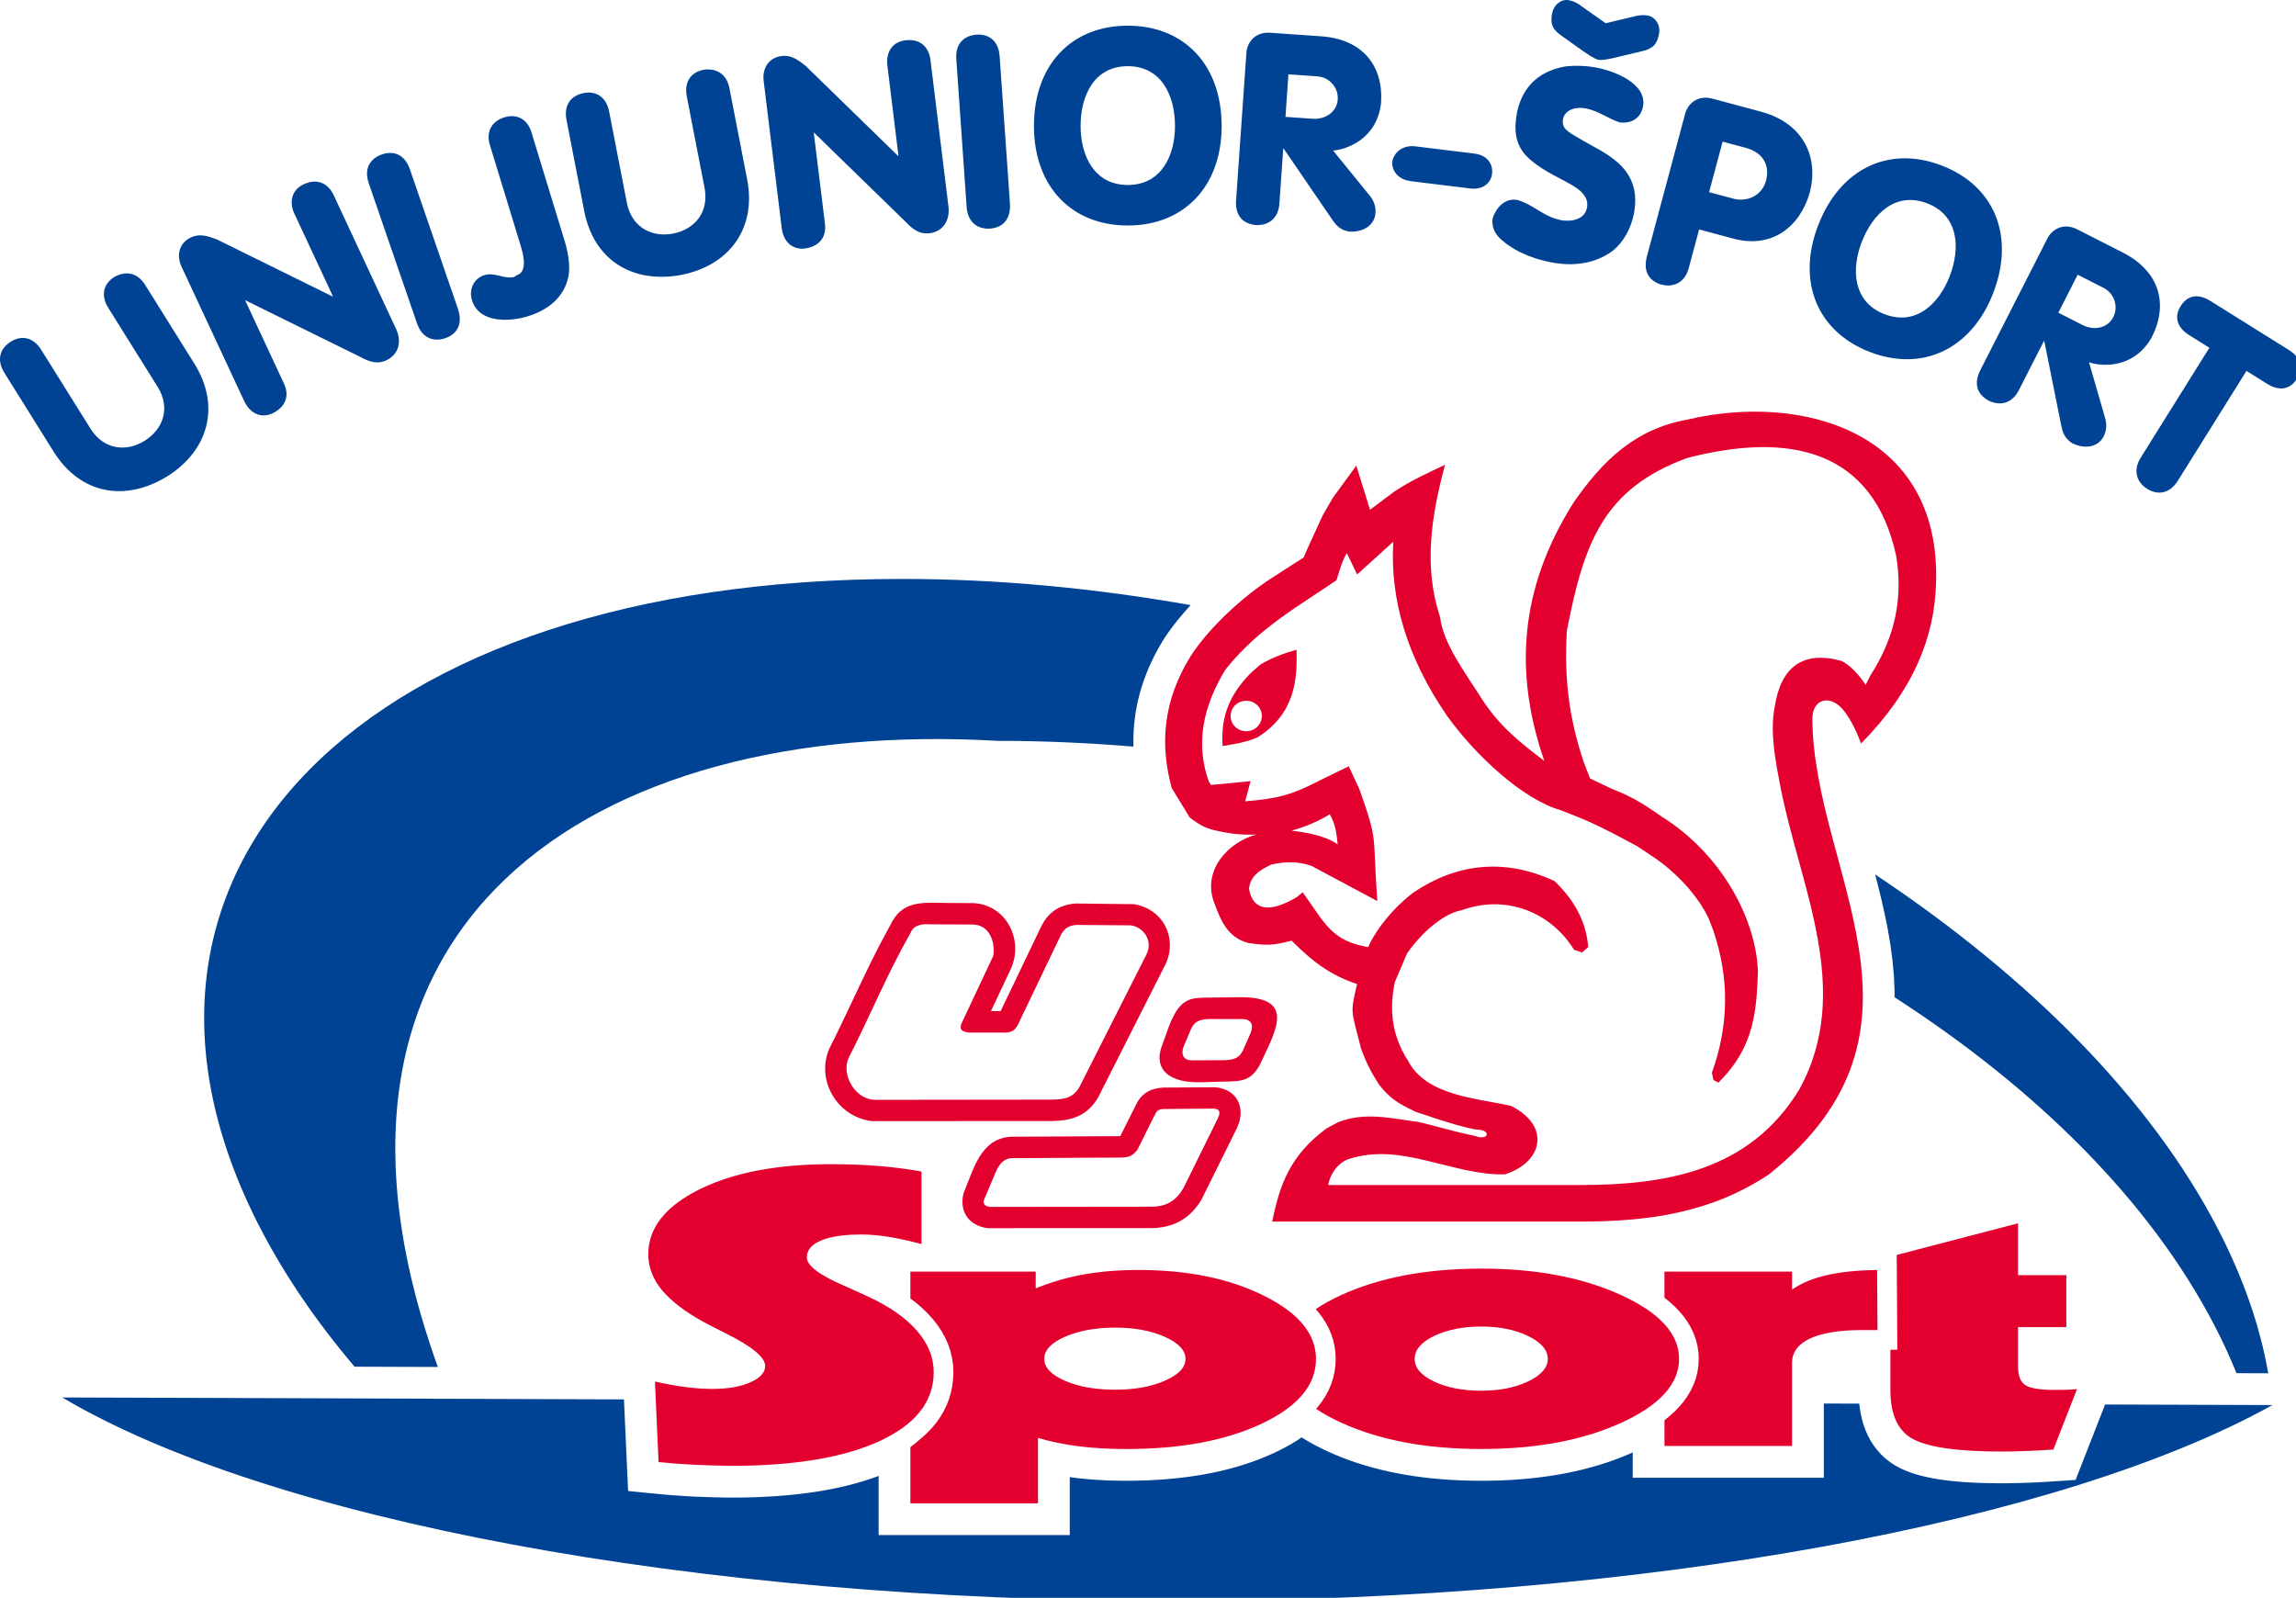 <?xml version="1.0" encoding="UTF-8" standalone="no"?>
<svg
   version="1.1"
   width="55pt"
   height="38.276pt"
   id="svg8"
   viewBox="0 0 55 38.276"
   sodipodi:docname="UNIJUNIOR logo 55.svg"
   inkscape:version="1.2.2 (732a01da63, 2022-12-09)"
   xmlns:inkscape="http://www.inkscape.org/namespaces/inkscape"
   xmlns:sodipodi="http://sodipodi.sourceforge.net/DTD/sodipodi-0.dtd"
   xmlns="http://www.w3.org/2000/svg"
   xmlns:svg="http://www.w3.org/2000/svg">
  <defs
     id="defs12" />
  <sodipodi:namedview
     id="namedview10"
     pagecolor="#ffffff"
     bordercolor="#000000"
     borderopacity="0.25"
     inkscape:showpageshadow="2"
     inkscape:pageopacity="0.0"
     inkscape:pagecheckerboard="0"
     inkscape:deskcolor="#d1d1d1"
     showgrid="false"
     inkscape:zoom="4.217999"
     inkscape:cx="-14.817452"
     inkscape:cy="63.063078"
     inkscape:window-width="1920"
     inkscape:window-height="1017"
     inkscape:window-x="-8"
     inkscape:window-y="-8"
     inkscape:window-maximized="1"
     inkscape:current-layer="svg8"
     inkscape:document-units="pt" />
  <g
     id="g449"
     transform="matrix(0.181,0,0,0.181,-3.0200117e-6,-4.2324985e-6)">
    <path
       d="m 164.935,96.775 c 1.159,0 2.066,-0.907 2.066,-2.015 0,-1.108 -0.907,-2.015 -2.066,-2.015 -1.159,0 -2.066,0.907 -2.066,2.015 0,1.109 0.907,2.015 2.066,2.015 z m -3.124,1.965 c -0.201,-3.224 0.403,-6.298 3.728,-9.673 l 1.259,-1.108 c 1.612,-0.957 3.174,-1.511 4.786,-1.965 0.151,3.879 -0.202,8.565 -5.239,11.638 l -1.108,0.403 -1.411,0.352 z m 9.131,11.194 c 1.915,-0.553 3.728,-1.309 5.038,-2.166 0.806,1.36 0.906,2.619 1.058,3.98 -1.562,-1.108 -3.98,-1.562 -6.096,-1.814 z m 4.837,46.903 c 0.252,-1.411 1.209,-2.872 2.67,-3.426 7.003,-2.317 13.754,2.166 20.706,2.015 5.088,-1.612 6.096,-6.448 0.806,-9.068 -4.433,-1.007 -11.184,-1.31 -13.602,-5.945 -2.267,-3.526 -2.468,-6.952 -1.763,-10.428 l 1.612,-3.779 c 1.813,-2.67 4.836,-5.34 7.254,-5.743 5.793,-2.116 11.738,0.202 14.861,5.239 l 1.058,0.352 0.806,-0.705 c -0.202,-2.872 -1.461,-5.894 -4.484,-8.766 -6.297,-2.872 -12.594,-2.569 -18.74,1.612 -2.67,2.065 -4.837,4.786 -5.894,7.154 -4.937,-0.857 -5.693,-3.174 -8.665,-7.254 l -0.805,0.654 c -2.368,1.411 -5.643,2.57 -6.298,-1.108 0.151,-1.713 1.46,-2.519 2.972,-3.224 1.813,-0.403 3.527,-0.454 5.341,0.201 l 8.665,4.635 c -0.655,-9.32 0.152,-7.606 -2.368,-14.811 l -1.411,-3.023 -3.728,1.813 c -3.778,1.966 -5.642,2.469 -9.975,2.821 l 0.705,-2.669 -5.24,0.504 -0.302,-0.504 c -1.763,-4.987 -0.756,-9.874 2.217,-14.761 4.383,-5.542 9.975,-8.564 14.71,-11.839 0.202,-0.705 0.807,-2.771 1.361,-3.576 l 1.36,2.821 4.786,-4.332 c -0.453,7.607 1.814,15.315 7.103,23.022 3.779,5.29 10.076,11.083 15.013,12.494 3.174,1.259 4.131,1.511 10.176,4.786 l 1.965,1.31 c 3.224,2.116 6.146,5.34 7.506,8.312 l 0.605,1.562 c 2.116,6.298 2.066,12.494 -0.201,18.791 l 0.201,0.957 0.655,0.352 c 4.886,-4.785 5.038,-9.773 5.239,-14.66 -0.202,-6.801 -4.685,-15.517 -12.746,-20.554 -2.519,-1.764 -4.03,-2.67 -6.498,-3.627 l -2.973,-1.411 -0.806,-2.066 c -2.066,-6.095 -2.62,-11.486 -2.267,-17.481 2.267,-11.688 4.836,-18.791 15.919,-22.872 13.652,-3.526 24.585,-1.057 27.658,12.898 0.907,5.391 0,10.629 -3.426,15.919 l -0.604,1.209 c -0.756,-1.159 -2.015,-2.62 -3.225,-3.174 -5.139,-1.41 -8.01,0.857 -8.816,6.096 -0.654,3.325 0.101,7.154 0.756,10.529 2.519,13.148 9.774,26.952 2.469,40.152 -6.6,10.781 -17.683,12.595 -29.068,12.595 z m -7.406,4.836 c 1.008,-4.937 2.368,-8.765 7.204,-12.342 l 1.511,-0.806 c 3.576,-1.411 7.003,-0.504 10.529,-0.05 2.167,0.453 3.98,1.108 7.607,1.864 1.713,0.655 2.116,-0.655 0.605,-0.806 -0.151,-0.302 1.159,0.907 -8.565,-2.418 -1.259,-0.705 -2.972,-1.209 -4.786,-3.627 -1.108,-1.713 -1.814,-3.173 -2.368,-4.786 -1.26,-5.088 -1.461,-4.433 -0.504,-8.463 -3.627,-1.209 -5.944,-3.023 -8.665,-5.743 -2.519,0.654 -3.325,0.654 -5.743,0.302 -2.821,-0.756 -3.677,-3.073 -4.584,-5.542 -1.411,-4.131 1.915,-7.808 5.693,-8.816 -1.663,0.101 -3.526,-0.05 -5.743,-0.604 -1.058,-0.252 -1.965,-0.755 -3.123,-1.663 l -2.368,-3.879 c -1.612,-5.894 -1.109,-11.637 2.519,-17.481 2.57,-3.93 6.902,-7.809 10.579,-10.227 l 4.383,-2.821 0.302,-0.756 2.166,-4.735 1.36,-2.368 3.123,-4.282 1.814,5.843 3.224,-2.418 c 2.217,-1.461 4.434,-2.468 6.7,-3.526 -1.813,6.751 -2.871,13.451 -0.654,20.152 0.453,3.627 3.325,7.305 5.491,10.78 2.469,3.779 5.038,5.744 8.312,8.262 -3.98,-11.486 -3.425,-22.72 3.93,-34.307 3.779,-5.391 8.01,-9.623 15.013,-10.882 14.962,-3.526 33.552,1.411 32.897,21.663 -0.202,7.154 -3.023,14.207 -9.925,21.21 -0.605,-1.612 -1.31,-3.123 -2.317,-4.383 -1.662,-2.116 -4.131,-1.662 -4.131,1.159 0.151,20.252 18.237,41.058 -5.744,60.252 -7.758,5.139 -15.97,6.247 -25.138,6.247 z m -81.214,31.83 -0.481,-10.66 c 1.397,0.316 2.731,0.561 3.997,0.722 1.266,0.172 2.481,0.254 3.613,0.254 2.05,0 3.732,-0.289 5.031,-0.876 1.299,-0.577 1.949,-1.3 1.949,-2.166 0,-1.147 -1.765,-2.6 -5.312,-4.36 -1.218,-0.597 -2.133,-1.075 -2.782,-1.427 -2.515,-1.38 -4.364,-2.798 -5.58,-4.26 -1.199,-1.462 -1.799,-3.042 -1.799,-4.73 0,-3.474 2.248,-6.327 6.729,-8.566 4.497,-2.238 10.31,-3.357 17.423,-3.357 2.248,0 4.364,0.081 6.329,0.234 1.966,0.162 3.864,0.406 5.679,0.74 v 9.603 c -1.548,-0.422 -2.998,-0.739 -4.33,-0.956 -1.348,-0.207 -2.531,-0.315 -3.564,-0.315 -2.348,0 -4.148,0.261 -5.396,0.794 -1.25,0.522 -1.883,1.272 -1.883,2.247 0,1.093 1.716,2.365 5.131,3.827 1.365,0.604 2.414,1.084 3.165,1.435 2.764,1.3 4.88,2.799 6.329,4.495 1.449,1.688 2.166,3.492 2.166,5.416 0,3.863 -2.365,6.895 -7.096,9.097 -4.747,2.203 -11.31,3.304 -19.703,3.304 -1.716,-0.019 -3.382,-0.064 -4.981,-0.146 -1.583,-0.081 -3.13,-0.198 -4.631,-0.351 z m 133.127,-2.129 v -3.412 l 0.649,-0.519 0.687,-0.621 0.63,-0.651 0.574,-0.685 0.511,-0.721 0.444,-0.755 0.369,-0.787 0.293,-0.816 0.211,-0.84 0.126,-0.857 0.042,-0.865 -0.042,-0.868 -0.128,-0.858 -0.213,-0.841 -0.296,-0.815 -0.373,-0.789 -0.448,-0.754 -0.514,-0.72 -0.576,-0.682 -0.634,-0.652 -0.692,-0.621 -0.623,-0.496 v -3.456 h 16.889 v 2.387 c 1.2,-0.846 2.714,-1.481 4.531,-1.9 1.815,-0.427 4.063,-0.66 6.727,-0.704 l 0.051,7.954 h -2 c -3.014,0 -5.329,0.373 -6.927,1.115 -1.583,0.747 -2.383,1.825 -2.383,3.224 v 11.006 z m 51.468,0.47 c -1.265,0.09 -2.464,0.15 -3.58,0.195 -1.115,0.044 -2.216,0.067 -3.297,0.067 -5.597,0 -9.443,-0.522 -11.543,-1.571 -2.098,-1.04 -3.148,-3.224 -3.148,-6.539 v -5.363 h 0.919 l -0.081,-12.543 16.052,-4.188 v 6.861 h 6.395 v 6.883 h -6.395 v 5.191 c 0,1.259 0.332,2.089 0.998,2.5 0.667,0.411 1.932,0.613 3.781,0.613 0.716,0 1.299,-0.007 1.733,-0.021 0.449,-0.015 0.881,-0.045 1.298,-0.09 z m -124.188,-7.921 c 2.616,0 4.813,-0.396 6.612,-1.198 1.816,-0.793 2.716,-1.75 2.716,-2.88 0,-1.138 -0.916,-2.11 -2.733,-2.918 -1.814,-0.814 -4.013,-1.22 -6.595,-1.22 -2.565,0 -4.764,0.405 -6.612,1.205 -1.832,0.801 -2.748,1.78 -2.748,2.933 0,1.145 0.916,2.103 2.732,2.896 1.814,0.786 4.031,1.182 6.628,1.182 z m -10.193,6.383 v 8.656 h -16.889 v -7.435 l 0.062,-0.042 0.715,-0.563 0.434,-0.387 0.194,-0.152 0.709,-0.633 0.656,-0.672 0.597,-0.708 0.535,-0.746 0.47,-0.779 0.403,-0.815 0.33,-0.844 0.258,-0.87 0.183,-0.892 0.108,-0.907 0.036,-0.928 -0.044,-0.952 -0.136,-0.95 -0.227,-0.937 -0.317,-0.912 -0.4,-0.885 -0.483,-0.853 -0.557,-0.823 -0.627,-0.784 -0.692,-0.757 -0.758,-0.723 -0.816,-0.69 -0.634,-0.475 v -3.552 h 16.589 v 2.215 c 2.083,-0.846 4.215,-1.467 6.396,-1.849 2.182,-0.389 4.598,-0.584 7.229,-0.584 6.494,0 12.042,1.137 16.606,3.419 4.581,2.281 6.863,5.066 6.863,8.35 0,3.45 -2.384,6.3 -7.145,8.552 -4.765,2.251 -10.744,3.375 -17.941,3.375 -2.281,0 -4.379,-0.12 -6.295,-0.359 -1.916,-0.247 -3.714,-0.613 -5.413,-1.107 z m 58.679,-14.741 c -2.431,0 -4.514,0.412 -6.245,1.242 -1.717,0.824 -2.582,1.841 -2.582,3.038 0,1.182 0.85,2.185 2.564,2.992 1.698,0.816 3.798,1.22 6.263,1.22 2.415,0 4.481,-0.412 6.212,-1.242 1.716,-0.823 2.581,-1.818 2.581,-2.97 0,-1.174 -0.865,-2.176 -2.581,-3.016 -1.731,-0.844 -3.797,-1.265 -6.212,-1.265 z m 0,-7.669 c 7.229,0 13.392,1.167 18.505,3.509 5.114,2.335 7.662,5.147 7.662,8.439 0,3.3 -2.531,6.113 -7.611,8.439 -5.081,2.327 -11.261,3.487 -18.556,3.487 -7.278,0 -13.474,-1.16 -18.554,-3.487 -1.264,-0.578 -2.369,-1.187 -3.319,-1.825 l 0.2,-0.222 0.542,-0.701 0.479,-0.734 0.413,-0.767 0.343,-0.795 0.27,-0.824 0.192,-0.844 0.116,-0.859 0.037,-0.868 -0.036,-0.839 -0.111,-0.831 -0.187,-0.821 -0.26,-0.795 -0.329,-0.773 -0.399,-0.745 -0.462,-0.718 -0.521,-0.681 -0.338,-0.384 c 0.965,-0.653 2.091,-1.276 3.386,-1.868 5.115,-2.326 11.294,-3.493 18.538,-3.493 z m -65.834,-9.078 1.661,-3.925 c 0.563,-1.164 1.292,-1.591 1.95,-1.613 l 14.509,-0.081 c 1.041,-0.021 1.474,-0.148 2.192,-1.021 l 2.211,-4.454 c 0.288,-0.379 0.217,-0.942 1.329,-0.951 l 6.45,-0.052 c 0.753,0.005 1.125,0.314 0.655,1.291 l -4.54,9.204 c -0.935,1.644 -2.214,2.487 -4.266,2.49 l -21.235,0.027 c -0.778,-0.032 -1.068,-0.4 -0.916,-0.914 z m 30.623,-14.925 c 2.935,0.283 4.054,2.741 2.903,5.323 l -4.766,9.612 c -1.526,2.474 -3.68,3.67 -6.584,3.713 l -21.689,0.004 c -2.475,-0.334 -3.791,-2.175 -3.185,-4.625 1.305,-3.085 2.21,-7.192 6.202,-7.475 l 14.544,-0.081 2.099,-4.188 c 0.734,-1.518 1.988,-2.172 3.637,-2.239 z m -0.664,-9.028 h 4.193 c 1.076,0 1.692,0.603 1.073,2.01 l -0.639,1.451 c -0.486,1.105 -0.709,1.973 -2.841,1.986 l -4.193,0.024 c -1.076,0.006 -1.606,-0.694 -1.049,-2.01 l 0.615,-1.451 c 0.471,-1.112 0.685,-2.01 2.841,-2.01 z m -0.018,-2.836 c 1.261,0 2.596,-0.052 3.893,-0.057 7.12,-0.03 5.092,3.893 2.996,8.285 -1.22,2.9 -2.778,2.848 -5.049,2.89 -1.177,0.007 -2.429,0.104 -3.651,0.085 -4.169,-0.065 -5.627,-2.164 -4.552,-4.875 0.442,-1.114 0.79,-2.397 1.344,-3.534 1.35,-2.896 2.797,-2.765 5.02,-2.793 z m -34.761,-12.524 c 1.117,0.006 2.234,0.01 3.351,0.016 4.453,0.16 6.795,4.934 5.006,8.76 -0.865,1.849 -1.737,3.696 -2.61,5.542 h 1.283 c 1.762,-3.683 3.528,-7.364 5.292,-11.046 0.978,-2.038 2.372,-2.987 4.614,-3.203 l 7.749,0.093 c 3.767,0.623 5.729,4.265 4.253,7.779 l -8.997,17.784 c -1.415,2.438 -3.491,3.104 -6.157,3.136 l -23.782,0.012 c -4.528,-0.522 -7.448,-5.324 -5.662,-9.558 2.268,-4.473 4.267,-9.074 6.559,-13.534 l 1.822,-3.397 c 1.615,-2.843 4.523,-2.395 7.279,-2.384 z m -13.085,20.508 c 2.99,-5.861 4.925,-10.773 8.238,-16.633 0.351,-0.875 1.311,-1.142 2.573,-1.05 1.856,0.009 3.711,0.018 5.567,0.027 2.297,0.01 3.033,2.335 2.768,4.14 -1.463,3.137 -2.732,5.788 -4.195,8.924 -0.392,0.94 0.185,1.104 0.922,1.238 1.694,0 3.387,0 5.081,0 0.787,-0.121 1.187,-0.337 1.733,-1.64 1.816,-3.791 3.632,-7.581 5.448,-11.372 0.476,-0.826 1.022,-1.16 2.012,-1.237 l 7.102,0.054 c 1.573,0.11 3.092,1.837 2.199,3.791 l -8.822,17.447 c -0.831,1.644 -2.148,1.826 -3.948,1.828 l -23.117,0.027 c -2.764,0 -4.57,-3.395 -3.561,-5.544 z"
       style="fill:#e3002f;fill-rule:evenodd"
       id="path2" />
    <path
       d="m 155.35,211.886 c 62.768,0 117.691,-10.516 145.397,-25.929 l -22.145,-0.076 -3.904,9.98 -3.138,0.209 -0.48,0.032 -0.477,0.028 -0.469,0.026 -0.464,0.024 -0.452,0.021 -0.439,0.019 -0.438,0.018 -0.441,0.016 -0.434,0.014 -0.433,0.012 -0.434,0.01 -0.433,0.007 -0.428,0.006 -0.43,0.004 -0.436,0.001 -1.075,-0.007 -1.044,-0.019 -1.007,-0.033 -0.972,-0.046 -0.938,-0.06 -0.901,-0.074 -0.869,-0.088 -0.84,-0.104 -0.809,-0.121 -0.777,-0.137 -0.753,-0.157 -0.729,-0.178 -0.705,-0.201 -0.682,-0.228 -0.667,-0.261 -0.658,-0.302 -0.665,-0.364 -0.648,-0.428 -0.614,-0.483 -0.571,-0.536 -0.524,-0.584 -0.469,-0.623 -0.414,-0.653 -0.358,-0.678 -0.306,-0.701 -0.254,-0.715 -0.208,-0.729 -0.162,-0.739 -0.123,-0.751 -0.059,-0.54 -4.691,-0.016 v 9.826 h -25.297 v -3.349 l -0.27,0.121 -0.551,0.236 -0.556,0.226 -0.562,0.22 -0.57,0.211 -0.572,0.202 -0.579,0.194 -0.588,0.188 -0.596,0.179 -0.597,0.17 -0.602,0.162 -0.61,0.155 -0.616,0.146 -0.618,0.138 -0.625,0.131 -0.635,0.124 -0.639,0.115 -0.643,0.108 -0.649,0.1 -0.656,0.093 -0.66,0.084 -0.665,0.078 -0.671,0.069 -0.678,0.063 -0.686,0.055 -0.686,0.047 -0.694,0.04 -0.701,0.033 -0.704,0.025 -0.711,0.019 -0.718,0.011 -0.723,0.004 -0.723,-0.004 -0.716,-0.011 -0.711,-0.019 -0.703,-0.025 -0.7,-0.033 -0.693,-0.04 -0.686,-0.047 -0.684,-0.055 -0.679,-0.063 -0.671,-0.069 -0.665,-0.078 -0.66,-0.084 -0.656,-0.093 -0.648,-0.1 -0.644,-0.108 -0.638,-0.115 -0.634,-0.124 -0.626,-0.131 -0.62,-0.139 -0.616,-0.146 -0.611,-0.155 -0.602,-0.162 -0.598,-0.17 -0.595,-0.179 -0.587,-0.187 -0.58,-0.194 -0.576,-0.203 -0.569,-0.211 -0.562,-0.219 -0.557,-0.227 -0.552,-0.237 -0.542,-0.242 -0.531,-0.249 -0.52,-0.254 -0.508,-0.261 -0.493,-0.265 -0.485,-0.273 -0.471,-0.279 -0.457,-0.285 -0.013,-0.008 -0.554,0.374 -0.919,0.558 -0.965,0.529 -0.996,0.496 -0.541,0.249 -0.525,0.23 -0.53,0.222 -0.541,0.216 -0.546,0.206 -0.549,0.198 -0.557,0.19 -0.565,0.183 -0.573,0.175 -0.576,0.166 -0.582,0.158 -0.591,0.151 -0.597,0.143 -0.6,0.135 -0.606,0.127 -0.615,0.121 -0.623,0.112 -0.626,0.104 -0.631,0.097 -0.639,0.09 -0.646,0.082 -0.649,0.075 -0.656,0.068 -0.665,0.061 -0.67,0.053 -0.673,0.046 -0.68,0.039 -0.688,0.032 -0.695,0.024 -0.7,0.018 -0.706,0.011 -0.711,0.004 -0.457,-0.002 -0.449,-0.004 -0.445,-0.008 -0.443,-0.01 -0.441,-0.014 -0.432,-0.016 -0.428,-0.02 -0.429,-0.022 -0.428,-0.026 -0.42,-0.029 -0.414,-0.032 -0.412,-0.035 -0.414,-0.039 -0.405,-0.042 -0.4,-0.045 -0.409,-0.048 -0.406,-0.055 -0.274,-0.039 v 7.676 h -25.298 v -7.834 l -0.208,0.08 -0.568,0.204 -0.574,0.195 -0.583,0.186 -0.594,0.179 -0.603,0.17 -0.61,0.162 -0.619,0.153 -0.627,0.147 -0.641,0.139 -0.645,0.131 -0.654,0.123 -0.668,0.118 -0.677,0.108 -0.68,0.101 -0.692,0.094 -0.702,0.087 -0.714,0.08 -0.719,0.072 -0.728,0.065 -0.741,0.059 -0.751,0.051 -0.756,0.045 -0.768,0.037 -0.778,0.031 -0.789,0.024 -0.796,0.017 -0.805,0.01 -0.837,0.004 -0.359,-0.005 -0.326,-0.004 -0.328,-0.005 -0.329,-0.006 -0.326,-0.007 -0.32,-0.007 -0.322,-0.008 -0.327,-0.008 -0.326,-0.011 -0.316,-0.011 -0.315,-0.011 -0.319,-0.011 -0.321,-0.013 -0.313,-0.013 -0.312,-0.014 -0.32,-0.015 -0.313,-0.017 -0.305,-0.017 -0.305,-0.018 -0.309,-0.018 -0.306,-0.021 -0.302,-0.02 -0.301,-0.022 -0.306,-0.021 -0.308,-0.025 -0.296,-0.024 -0.298,-0.025 -0.302,-0.026 -0.302,-0.027 -0.298,-0.028 -0.294,-0.029 -3.905,-0.385 -0.547,-12.124 -74.34,-0.256 c 26.971,15.99 82.873,26.938 147.113,26.938 z M 119.392,76.62 c 12.627,0 25.469,1.213 38.191,3.469 l -0.245,0.261 -0.707,0.796 -0.684,0.814 -0.656,0.833 -0.626,0.85 -0.608,0.893 -0.417,0.689 -0.365,0.638 -0.345,0.639 -0.325,0.642 -0.306,0.642 -0.287,0.647 -0.269,0.651 -0.247,0.65 -0.229,0.649 -0.21,0.655 -0.192,0.657 -0.171,0.658 -0.152,0.656 -0.134,0.663 -0.114,0.66 -0.094,0.657 -0.077,0.658 -0.058,0.662 -0.04,0.661 -0.021,0.658 -0.005,0.655 0.011,0.53 c -6,-0.502 -12.01,-0.764 -17.998,-0.764 -53.614,-3.1 -95.25,24.109 -74.066,82.867 l -11.026,-0.038 c -4.995,-5.895 -9.191,-12.011 -12.444,-18.282 C 9.909,115.242 48.056,76.62 119.391,76.62 Z M 248.166,115.73 c 20.29,13.495 36.385,29.599 45.342,46.866 3.414,6.581 5.614,12.992 6.684,19.155 l -4.204,-0.014 c -0.834,-2.076 -1.798,-4.173 -2.896,-6.288 -8.537,-16.456 -23.498,-31.29 -42.358,-43.465 l 0.009,-0.661 -0.087,-2.107 -0.188,-2.085 -0.273,-2.062 -0.346,-2.04 -0.405,-2.016 -0.451,-1.994 -0.485,-1.972 z"
       style="fill:#004394;fill-rule:evenodd"
       id="path4" />
    <path
       d="m 5.458,46.3 c -1.053,-1.685 -2.61,-1.968 -4.025,-1.084 -1.475,0.921 -1.904,2.445 -0.85,4.13 l 6.507,10.413 c 3.554,5.688 9.486,6.675 15,3.313 5.447,-3.404 7.183,-9.265 3.628,-14.953 l -6.507,-10.413 c -1.053,-1.685 -2.633,-1.87 -4.085,-1.046 -1.414,0.884 -1.843,2.407 -0.79,4.092 l 6.507,10.413 c 1.805,2.889 0.699,5.673 -1.709,7.177 -2.347,1.467 -5.364,1.26 -7.169,-1.629 z m 18.568,-11.002 8.294,17.786 c 0.735,1.576 2.131,2.302 3.672,1.662 1.705,-0.795 2.393,-2.258 1.598,-3.963 l -5.159,-11.064 15.305,7.546 c 0.986,0.519 2.086,1.031 3.405,0.416 1.64,-0.765 2.05,-2.49 1.285,-4.13 l -8.264,-17.722 c -0.705,-1.512 -2.128,-2.297 -3.962,-1.442 -1.769,0.825 -1.864,2.553 -1.249,3.871 l 5.099,10.935 -0.064,0.03 -15.305,-7.547 c -1.179,-0.429 -2.217,-0.807 -3.407,-0.252 -1.576,0.735 -1.954,2.36 -1.249,3.871 z m 24.78,-11.038 6.389,18.555 c 0.543,1.577 1.834,2.603 3.814,1.921 1.956,-0.749 2.095,-2.417 1.599,-3.859 -2.126,-6.174 -4.24,-12.314 -6.366,-18.489 -0.693,-2.013 -2.235,-2.458 -3.678,-1.961 -1.443,0.497 -2.474,1.753 -1.758,3.833 z m 20.139,8.372 c 0.747,2.443 0.296,3.397 -0.317,3.697 -0.204,0.062 -0.387,0.192 -0.569,0.322 -1.344,0.337 -2.576,-0.659 -3.934,-0.244 -1.459,0.446 -2.086,1.936 -1.661,3.328 0.944,3.088 5.033,2.846 7.341,2.141 2.647,-0.809 4.887,-2.465 5.442,-5.381 0.169,-0.905 0.109,-2.557 -0.524,-4.627 l -4.399,-14.389 c -0.529,-1.731 -1.937,-2.451 -3.566,-1.953 -1.663,0.508 -2.461,1.903 -1.932,3.634 z m 11.673,-17.86 c -0.379,-1.951 -1.732,-2.772 -3.369,-2.454 -1.707,0.332 -2.654,1.601 -2.274,3.551 l 2.343,12.053 c 1.28,6.584 6.463,9.631 12.817,8.469 6.305,-1.226 10.026,-6.076 8.746,-12.66 l -2.343,-12.053 c -0.379,-1.951 -1.788,-2.689 -3.439,-2.441 -1.637,0.318 -2.584,1.587 -2.204,3.537 l 2.343,12.053 c 0.65,3.344 -1.38,5.546 -4.167,6.088 -2.717,0.528 -5.46,-0.746 -6.11,-4.09 z m 20.449,-4.062 2.392,19.479 c 0.212,1.726 1.315,2.848 2.979,2.715 1.867,-0.229 2.974,-1.408 2.744,-3.275 l -1.488,-12.117 12.224,11.907 c 0.777,0.799 1.665,1.625 3.11,1.448 1.796,-0.221 2.719,-1.734 2.498,-3.531 l -2.383,-19.408 c -0.203,-1.655 -1.314,-2.842 -3.322,-2.595 -1.937,0.238 -2.561,1.852 -2.384,3.296 l 1.47,11.976 -0.07,0.009 -12.224,-11.907 c -0.989,-0.772 -1.859,-1.452 -3.162,-1.292 -1.726,0.212 -2.587,1.641 -2.384,3.296 z m 25.497,-2.88 1.369,19.577 c 0.116,1.664 1.098,2.989 3.187,2.843 2.084,-0.217 2.65,-1.792 2.543,-3.314 -0.455,-6.514 -0.908,-12.992 -1.364,-19.506 -0.149,-2.124 -1.523,-2.953 -3.045,-2.846 -1.522,0.107 -2.844,1.053 -2.69,3.247 z m 22.696,-4.43 c -7.488,0 -12.421,5.217 -12.421,13.272 0,7.949 4.933,13.172 12.421,13.172 7.488,0 12.421,-5.223 12.421,-13.172 0,-8.056 -4.933,-13.272 -12.421,-13.272 z m 0,5.359 c 4.436,0 6.246,3.868 6.246,7.914 0,3.939 -1.81,7.807 -6.246,7.807 -4.436,0 -6.246,-3.868 -6.246,-7.807 0,-4.046 1.81,-7.914 6.246,-7.914 z m 15.698,-1.801 -1.364,19.506 c -0.151,2.159 0.955,3.132 2.543,3.314 1.593,0.111 3.039,-0.719 3.187,-2.842 l 0.507,-7.257 0.071,0.005 6.487,9.489 c 0.52,0.712 0.98,1.248 2.138,1.472 1.841,0.129 3.4,-0.8 3.517,-2.464 0.059,-0.85 -0.238,-1.689 -0.83,-2.37 l -4.782,-5.884 c 1.861,-0.154 5.801,-1.551 6.345,-6.28 0.344,-4.921 -2.432,-8.459 -7.919,-8.842 l -6.726,-0.47 c -2.124,-0.148 -3.085,1.385 -3.172,2.624 z m 5.562,2.879 3.823,0.267 c 1.593,0.111 2.814,1.477 2.702,3.071 -0.119,1.699 -1.715,2.655 -3.308,2.543 l -3.611,-0.252 z m 24.629,10.492 -7.819,-0.96 c -1.726,-0.212 -2.855,0.83 -3.073,2.019 -0.072,1.171 0.71,2.375 2.506,2.596 l 7.82,0.96 c 1.726,0.212 2.74,-0.772 2.883,-1.934 0.155,-1.268 -0.591,-2.468 -2.317,-2.68 z m 5.648,-5.579 c -0.514,2.648 -0.144,4.274 0.998,5.653 1.625,1.87 4.631,3.142 5.7,3.783 1.277,0.682 2.855,1.676 2.537,3.313 -0.305,1.568 -2.064,1.876 -3.429,1.647 -0.202,-0.076 -0.411,-0.116 -0.551,-0.143 -1.923,-0.518 -3.33,-2.021 -5.219,-2.533 -1.742,-0.339 -2.903,1.171 -3.3,2.467 -0.106,0.919 0.129,1.941 1.282,2.889 2.173,1.838 4.78,2.562 6.487,2.894 3.274,0.636 6.07,0.017 8.143,-1.532 1.414,-1.135 2.413,-2.929 2.813,-4.985 1.156,-6.319 -4.261,-8.022 -7.194,-9.858 -1.724,-0.986 -2.443,-1.378 -2.186,-2.702 0.39,-1.262 1.85,-1.52 3.034,-1.29 1.568,0.305 2.889,1.321 4.415,1.835 1.512,0.222 2.809,-0.502 3.114,-2.07 0.596,-3.066 -3.819,-4.719 -6.083,-5.159 -1.498,-0.291 -3.05,-0.304 -4.197,-0.165 -2.844,0.496 -5.508,2.111 -6.364,5.957 z M 212.504,3.072 209.451,0.924 c -0.566,-0.435 -1.048,-0.746 -1.814,-0.895 -0.941,-0.183 -1.981,0.519 -2.218,1.738 -0.278,1.428 0.054,2.143 1.297,3 l 2.795,1.989 c 0.51,0.352 1.495,1.05 2.052,1.158 0.522,0.102 1.732,-0.169 2.302,-0.312 l 3.337,-0.797 c 1.474,-0.328 2.083,-0.86 2.361,-2.288 0.237,-1.22 -0.499,-2.266 -1.44,-2.449 -0.732,-0.142 -1.33,-0.042 -2.018,0.15 z m 10.525,11.957 -5.061,18.887 c -0.56,2.091 0.34,3.257 1.863,3.739 1.543,0.413 3.12,-0.126 3.671,-2.182 l 1.369,-5.107 4.559,1.222 c 4.97,1.332 8.727,-1.446 10.07,-6.046 1.222,-4.559 -0.654,-9.213 -6.481,-10.775 l -6.376,-1.708 c -2.057,-0.551 -3.293,0.771 -3.614,1.971 z m 4.956,3.716 3.016,0.808 c 2.4,0.643 3.257,2.379 2.724,4.367 -0.542,2.022 -2.562,2.841 -4.31,2.373 l -3.222,-0.863 z m 28.984,3.159 c -6.99,-2.683 -13.465,0.419 -16.352,7.94 -2.849,7.421 -0.115,14.065 6.875,16.748 6.99,2.684 13.467,-0.424 16.316,-7.846 2.887,-7.521 0.151,-14.159 -6.839,-16.842 z m -1.92,5.003 c 4.141,1.59 4.445,5.849 2.995,9.626 -1.412,3.678 -4.488,6.64 -8.629,5.05 -4.141,-1.589 -4.445,-5.849 -3.033,-9.527 1.45,-3.777 4.526,-6.739 8.667,-5.15 z m 15.932,4.626 -8.877,17.423 c -0.983,1.929 -0.345,3.256 1.046,4.044 1.423,0.725 3.078,0.526 4.045,-1.371 l 3.303,-6.482 0.063,0.032 2.263,11.27 c 0.2,0.859 0.414,1.532 1.393,2.19 1.644,0.838 3.442,0.592 4.199,-0.894 0.387,-0.759 0.441,-1.647 0.162,-2.506 l -2.103,-7.285 c 1.773,0.585 5.945,0.839 8.294,-3.301 2.239,-4.395 1.066,-8.737 -3.835,-11.234 l -6.008,-3.061 c -1.897,-0.967 -3.381,0.07 -3.945,1.176 z m 3.995,4.823 3.415,1.74 c 1.423,0.725 2.013,2.459 1.288,3.882 -0.773,1.518 -2.616,1.773 -4.039,1.048 l -3.225,-1.643 z m 8.347,24.204 c -1.072,1.715 -0.537,3.27 0.848,4.135 1.414,0.884 2.986,0.645 4.058,-1.07 l 9.083,-14.536 2.739,1.711 c 1.656,1.034 3.073,0.707 3.92,-0.647 0.921,-1.474 0.556,-2.832 -1.099,-3.867 l -10.322,-6.45 c -1.655,-1.034 -3.041,-0.771 -3.962,0.704 -0.846,1.354 -0.514,2.776 1.141,3.81 l 2.678,1.674 z"
       style="fill:#004394;fill-rule:evenodd"
       id="path6" />
  </g>
</svg>
